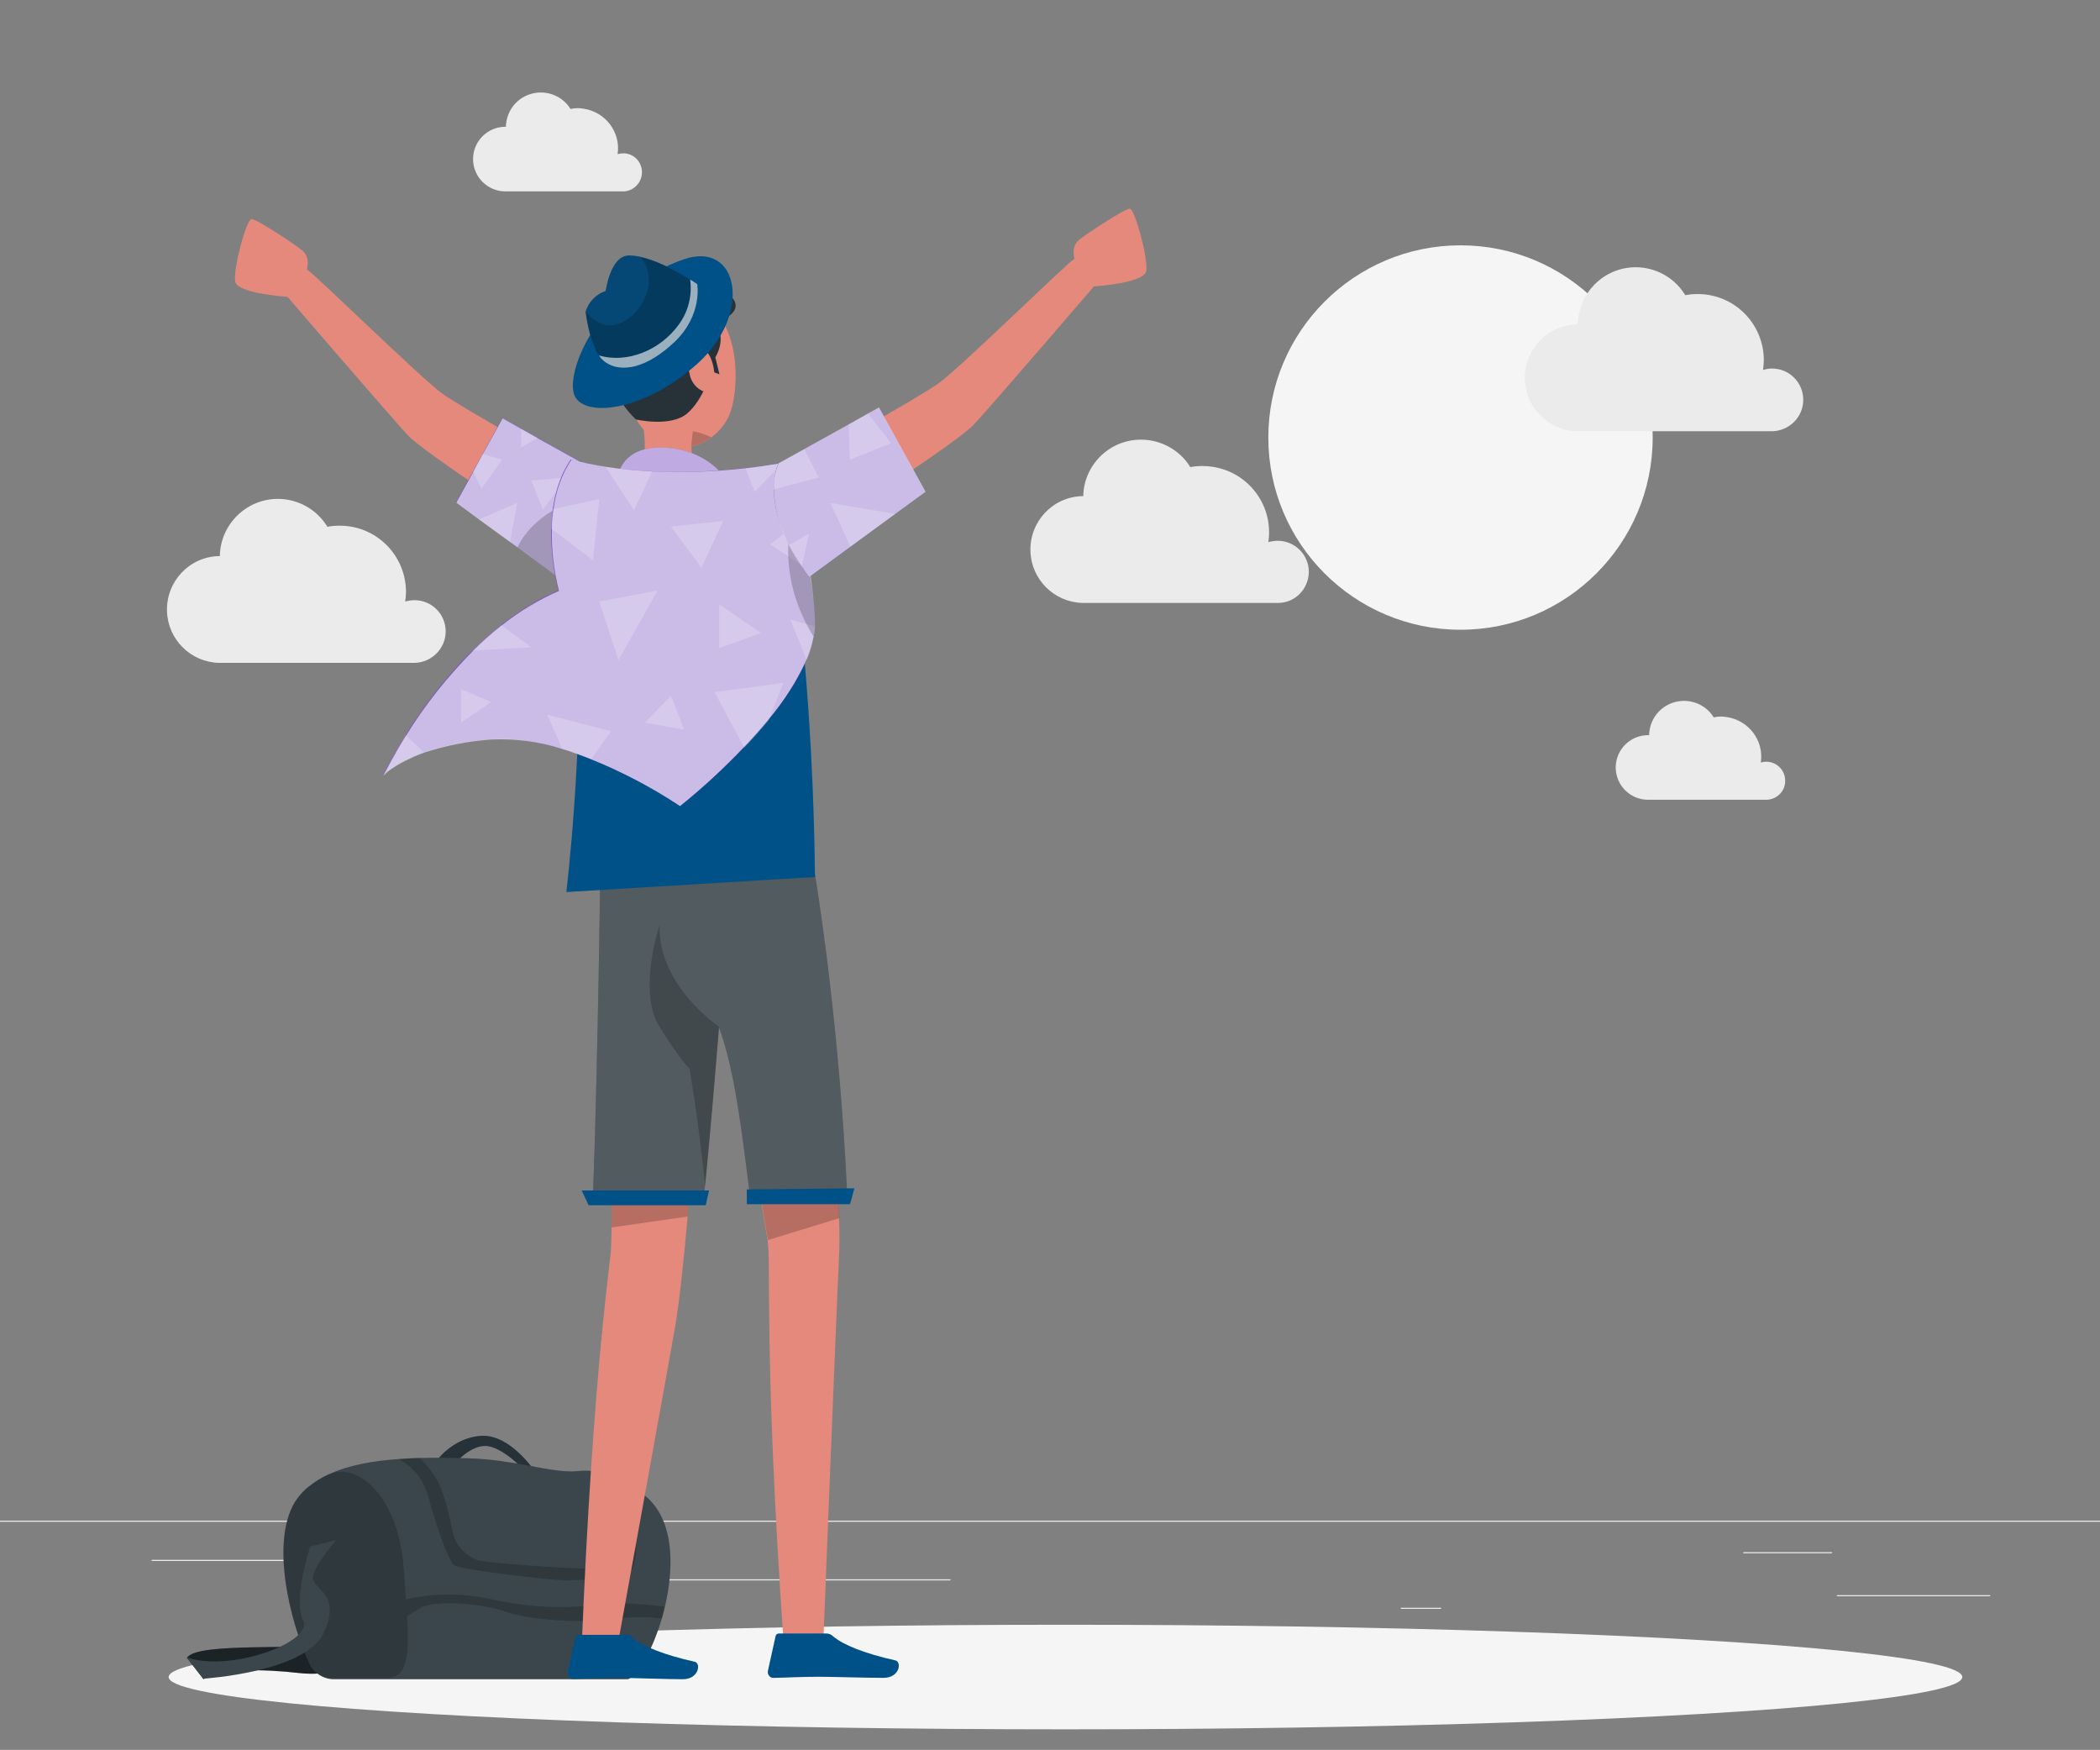 <?xml version="1.0" encoding="UTF-8" standalone="no"?>
<!-- Generator: Adobe Illustrator 23.0.0, SVG Export Plug-In . SVG Version: 6.00 Build 0)  -->

<svg
   version="1.1"
   id="Layer_1"
   x="0px"
   y="0px"
   width="767.1px"
   height="639.1px"
   viewBox="0 0 767.1 639.1"
   style="enable-background:new 0 0 767.1 639.1;"
   xml:space="preserve"
   sodipodi:docname="contact2.svg"
   inkscape:version="1.2.2 (732a01da63, 2022-12-09)"
   xmlns:inkscape="http://www.inkscape.org/namespaces/inkscape"
   xmlns:sodipodi="http://sodipodi.sourceforge.net/DTD/sodipodi-0.dtd"
   xmlns="http://www.w3.org/2000/svg"
   xmlns:svg="http://www.w3.org/2000/svg"><rect x="0" y="0" width="767.1" height="639.1" fill="#808080" stroke="none"/><defs
   id="defs8893" /><sodipodi:namedview
   id="namedview8891"
   pagecolor="#505050"
   bordercolor="#ffffff"
   borderopacity="1"
   inkscape:showpageshadow="0"
   inkscape:pageopacity="0"
   inkscape:pagecheckerboard="1"
   inkscape:deskcolor="#505050"
   showgrid="false"
   inkscape:zoom="1.2971366"
   inkscape:cx="254.4065"
   inkscape:cy="380.83883"
   inkscape:window-width="1920"
   inkscape:window-height="1009"
   inkscape:window-x="-8"
   inkscape:window-y="-8"
   inkscape:window-maximized="1"
   inkscape:current-layer="Layer_1" />
<style
   type="text/css"
   id="style8598">
	.st0{fill:#EBEBEB;}
	.st1{fill:#F5F5F5;}
	.st2{fill:#E6E6E6;}
	.st3{fill:#E0E0E0;}
	.st4{fill:#EF9E29;}
	.st5{opacity:0.3;fill:#FFFFFF;enable-background:new    ;}
	.st6{fill:#F42C57;}
	.st7{fill:#F42F5E;}
	.st8{opacity:0.2;fill:#FFFFFF;enable-background:new    ;}
	.st9{fill:#263238;}
	.st10{fill:#24212B;}
	.st11{opacity:0.4;fill:#FFFFFF;enable-background:new    ;}
	.st12{fill:#7E57C2;}
	.st13{opacity:0.8;fill:#FFFFFF;enable-background:new    ;}
	.st14{fill:#41B3CE;}
	.st15{opacity:0.6;fill:#FFFFFF;enable-background:new    ;}
	.st16{opacity:0.2;}
	.st17{opacity:0.3;enable-background:new    ;}
	.st18{opacity:0.1;fill:#FFFFFF;enable-background:new    ;}
	.st19{opacity:0.2;enable-background:new    ;}
	.st20{fill:#E4897B;}
	.st21{fill:#FFFFFF;}
	.st22{opacity:0.5;fill:#FFFFFF;enable-background:new    ;}
	.st23{fill:#E5E533;}
</style>
<g
   id="freepik--background-complete--inject-193">
	<rect
   x="-33.2"
   y="555.4"
   class="st0"
   width="844.8"
   height="0.4"
   id="rect8600" />
	<rect
   x="671"
   y="582.6"
   class="st0"
   width="56"
   height="0.4"
   id="rect8602" />
	<rect
   x="511.7"
   y="587.2"
   class="st0"
   width="14.7"
   height="0.4"
   id="rect8604" />
	<rect
   x="636.8"
   y="566.9"
   class="st0"
   width="32.4"
   height="0.4"
   id="rect8606" />
	<rect
   x="55.4"
   y="569.7"
   class="st0"
   width="73"
   height="0.4"
   id="rect8608" />
	<rect
   x="143.4"
   y="569.7"
   class="st0"
   width="10.7"
   height="0.4"
   id="rect8610" />
	<rect
   x="188.9"
   y="576.8"
   class="st0"
   width="158.3"
   height="0.4"
   id="rect8612" />
	<circle
   class="st1"
   cx="533.5"
   cy="159.8"
   r="70.2"
   id="circle8614" />
	<path
   class="st0"
   d="M658.7,146c0-6.3-5.1-11.4-11.4-11.4c-1.1,0-2.2,0.2-3.3,0.5c0.2-1.2,0.2-2.3,0.3-3.5   c0-13.4-10.8-24.2-24.1-24.2c-1.5,0-3.1,0.1-4.6,0.4c-6.1-10-19.1-13.2-29.1-7.1c-6.2,3.8-10,10.5-10.2,17.8h-0.4   c-10.8,0.3-19.2,9.3-18.9,20.1c0.3,10.3,8.6,18.6,18.9,18.9h71.7C653.8,157.2,658.7,152.2,658.7,146z"
   id="path8616" />
	<path
   class="st0"
   d="M478.1,208.9c0-6.3-5.1-11.4-11.4-11.4c-1.1,0-2.3,0.2-3.4,0.5c2-13.2-7.1-25.5-20.3-27.5   c-1.2-0.2-2.5-0.3-3.7-0.3c-1.5,0-3,0.1-4.5,0.4c-6.1-9.9-19.2-13-29.1-6.9c-6.1,3.8-9.9,10.4-10,17.5h-0.4   c-10.8,0.3-19.2,9.3-18.9,20.1c0.3,10.3,8.6,18.6,18.9,18.9h71.6C473.1,220.2,478,215.1,478.1,208.9z"
   id="path8618" />
	<path
   class="st0"
   d="M162.8,230.6c0-6.3-5.1-11.4-11.4-11.4c-1.1,0-2.3,0.2-3.4,0.5c0.2-1.2,0.3-2.3,0.3-3.5   c0-13.4-10.9-24.3-24.3-24.2c-1.5,0-2.9,0.1-4.4,0.4c-6.1-10-19.1-13.2-29.1-7.1c-6.2,3.8-10.1,10.5-10.2,17.8h-0.4   c-10.8,0.3-19.2,9.3-18.9,20.1c0.3,10.3,8.6,18.6,18.9,18.9h71.6C157.8,241.9,162.8,236.8,162.8,230.6z"
   id="path8620" />
	<path
   class="st0"
   d="M652.1,285.1c0-3.8-3.1-6.9-6.9-6.9c-0.7,0-1.3,0.1-2,0.3c1.2-8-4.4-15.4-12.4-16.6c-0.7-0.1-1.4-0.2-2.1-0.2   c-0.9,0-1.8,0.1-2.7,0.3c-3.7-6-11.6-7.8-17.6-4.1c-3.7,2.3-5.9,6.3-6,10.6h-0.4c-6.5,0-11.8,5.3-11.8,11.8   c0,6.5,5.3,11.8,11.8,11.8l0,0h43.3C649.1,292,652.2,288.9,652.1,285.1C652.1,285.1,652.1,285.1,652.1,285.1z"
   id="path8622" />
	<path
   class="st0"
   d="M234.5,62.9c0-3.8-3-6.9-6.8-6.9c-0.7,0-1.4,0.1-2.1,0.3c1.2-8-4.4-15.4-12.4-16.6c-0.7-0.1-1.4-0.2-2.1-0.2   c-0.9,0-1.8,0.1-2.7,0.3c-3.7-6-11.6-7.8-17.6-4.1c-3.7,2.3-5.9,6.3-6,10.6h-0.2c-6.5,0-11.8,5.3-11.8,11.8s5.3,11.8,11.8,11.8   h43.3C231.6,69.7,234.5,66.6,234.5,62.9z"
   id="path8624" />
	
	
	
	
	
	
	
	
	
	
	
	
	
	
	
</g>
<g
   id="freepik--Shadow--inject-193">
	<ellipse
   id="freepik--path--inject-193"
   class="st1"
   cx="389.2"
   cy="612.5"
   rx="327.6"
   ry="19.1" />
</g>

<g
   id="freepik--travel-bag--inject-193">
	<path
   class="st9"
   d="M159,534.1c0,0,6-9,16.7-9.7c10.7-0.7,19.7,13,19.7,13h-3.4c0,0-8.6-9.3-14.8-9.3c-6.2,0-12.2,7.7-12.2,7.7   L159,534.1z"
   id="path8718" />
	<path
   class="st9"
   d="M68.3,605.5c3.7-6.2,45.1-2.2,54.5-5.8l5.1,8.7c0,0-7.1,4-19,2.6c-11.9-1.4-29.8-1.8-34.5,2.3L68.3,605.5z"
   id="path8720" />
	<path
   class="st17"
   d="M68.3,605.5c3.7-6.2,45.1-2.2,54.5-5.8l5.1,8.7c0,0-7.1,4-19,2.6c-11.9-1.4-29.8-1.8-34.5,2.3L68.3,605.5z"
   id="path8722" />
	<path
   class="st9"
   d="M242.9,586.7c-0.3,1.5-0.7,2.9-1.1,4.3c-3.4,11.5-8.6,20.8-12.4,22.3H121.9c-3,0-5.8-1.4-7.7-3.8l-0.1-0.1   c-0.4-0.5-0.7-1.1-1-1.7c-7.4-15.5-14.9-46.5-4.4-60.6c1.1-1.5,2.4-2.8,3.8-4l0.3-0.2c2.2-1.8,4.7-3.3,7.3-4.5h0.1   c7.4-3.4,16.5-4.9,25.3-5.5c2.6-0.2,5.1-0.3,7.7-0.4c6.6-0.2,12.7,0,17.6,0.1c17.3,0.4,30.9,5.6,40.1,4.7c3.4-0.4,6.8-0.1,10.1,0.8   c1,0.3,1.9,0.6,2.8,0.9c4.2,1.8,8.1,4.2,11.6,7.1C246.2,554.6,246.4,571.8,242.9,586.7z"
   id="path8724" />
	<path
   class="st18"
   d="M242.9,586.7c-0.3,1.5-0.7,2.9-1.1,4.3c-3.4,11.5-8.6,20.8-12.4,22.3H121.9c-3,0-5.8-1.4-7.7-3.8l-0.1-0.1   c-0.4-0.5-0.7-1.1-1-1.7c-7.4-15.5-14.9-46.5-4.4-60.6c1.1-1.5,2.4-2.8,3.8-4l0.3-0.2c2.2-1.8,4.7-3.3,7.3-4.5h0.1   c7.4-3.4,16.5-4.9,25.3-5.5c2.6-0.2,5.1-0.3,7.7-0.4c6.6-0.2,12.7,0,17.6,0.1c17.3,0.4,30.9,5.6,40.1,4.7c3.4-0.4,6.8-0.1,10.1,0.8   c1,0.3,1.9,0.6,2.8,0.9c4.2,1.8,8.1,4.2,11.6,7.1C246.2,554.6,246.4,571.8,242.9,586.7z"
   id="path8726" />
	<path
   class="st19"
   d="M226.4,585.6c-7.7,0-23.1,3.7-45.8-1.3c-10.6-2.5-21.6-2.6-32.3-0.2c-0.3-3.4-0.5-7.1-0.8-11.2   c-2-27.5-17.7-39-27.2-34.4h-0.1c-2.6,1.2-5,2.7-7.3,4.5l-0.3,0.2c-1.4,1.2-2.7,2.5-3.8,4c-10.5,14.1-3,45.1,4.4,60.6   c0.3,0.6,0.6,1.2,1,1.7l0.1,0.1c1.8,2.1,4.5,3.3,7.3,3.3h19.2c7.9,0,8.8-7.2,7.9-22.7c1.3-0.8,3-1.7,4.8-2.9   c4.8-3.1,23.4-1.6,31.4,1.4c8,3,29.1,4.3,39.3,2.7c5.8-0.9,11.7-1,17.5-0.3c0.4-1.4,0.8-2.8,1.1-4.3   C239.3,586.3,232,585.6,226.4,585.6z"
   id="path8728" />
	<path
   class="st19"
   d="M156.5,546.8c4.7,17,7.9,23.1,9.1,24.7c1.2,1.7,35.3,5.7,41.6,5.7c7.4-0.1,14.7-0.8,22-2.2   c4.3-1.1,5.7-23-5.2-36.1c-0.9-0.4-1.9-0.7-2.8-0.9c6,13.4,6.1,29.8,5.4,32.1c-1,3.2-11,2.8-15.7,2.7c-4.7-0.1-33.8-1.9-36.8-3.1   c-2.9-1.2-5.3-3.2-7-5.8c-2.3-3-2.7-13.4-6.9-22.3c-1.8-3.4-4.1-6.5-6.9-9.1c-2.5,0-5.1,0.2-7.7,0.4   C151.1,535.8,155,540.9,156.5,546.8z"
   id="path8730" />
	<path
   class="st9"
   d="M122.8,562.5l-9.4,2.3c0,0-6.6,19.1-2.7,27c4,8-27,19.1-42.5,13.5l6,7.8c0,0,36.8-2.3,43.8-16.3   c7-14-3-16.2-3.7-20.1C113.8,572.8,122.8,562.5,122.8,562.5z"
   id="path8732" />
	<path
   class="st18"
   d="M122.8,562.5l-9.4,2.3c0,0-6.6,19.1-2.7,27c4,8-27,19.1-42.5,13.5l6,7.8c0,0,36.8-2.3,43.8-16.3   c7-14-3-16.2-3.7-20.1C113.8,572.8,122.8,562.5,122.8,562.5z"
   id="path8734" />
</g>
<g
   id="freepik--Character--inject-193">
	<g
   id="freepik--group--inject-193">
		<path
   class="st20"
   d="M205.5,169.5c0,0-36.2-20.3-43.6-25.5c-7.5-5.2-47.5-44.5-49.8-45.6c0,0,1.5-4.5-1.9-7.1    C106.8,88.6,93.7,80,91.9,80c-1.9,0-6.8,18.3-6,22.8s19.1,5.6,19.1,5.6s38.2,44.4,44.1,50.7c6,6.3,46.8,32.8,46.8,32.8    L205.5,169.5z"
   id="path8737" />
		<path
   class="st12"
   d="M220.3,173.2c0,0,7.9,16-11.3,41.4l-42.4-31.2l16.9-30.7L220.3,173.2z"
   id="path8739" />
		<path
   class="st15"
   d="M209,214.6l-20-14.7l-2.6-1.9l-11.3-8.2l-8.4-6.2l6.2-11.3l3.5-6.5l7.2-13l6.9,3.9l6,3.4l23.9,13.3    c0.8,1.9,1.3,3.8,1.4,5.8C222.5,185.8,221.3,198.3,209,214.6z"
   id="path8741" />
		<path
   class="st19"
   d="M209,214.6l-20-14.7c6.9-14.2,24.7-19.2,32.8-20.8C222.5,185.8,221.3,198.3,209,214.6z"
   id="path8743" />
		<g
   class="st16"
   id="g8753">
			<polygon
   class="st21"
   points="196.4,159.9 190.4,163.4 190.4,156.6    "
   id="polygon8745" />
			<polygon
   class="st21"
   points="183.4,167.9 175.9,178.4 172.8,172.2 176.3,165.8    "
   id="polygon8747" />
			<polygon
   class="st21"
   points="188.9,183.7 186.3,198 175,189.7    "
   id="polygon8749" />
			<polygon
   class="st21"
   points="194.1,175.5 198.3,186.2 207,174.4    "
   id="polygon8751" />
		</g>
		<path
   class="st20"
   d="M299.1,165.6c0,0,36.2-20.3,43.6-25.5c7.5-5.2,47.5-44.5,49.8-45.6c0,0-1.5-4.5,1.9-7.1    c3.4-2.6,16.5-11.2,18.3-11.2s6.8,18.3,6,22.8s-19.1,5.6-19.1,5.6s-38.2,44.5-44.1,50.7c-6,6.2-46.8,32.7-46.8,32.7L299.1,165.6z"
   id="path8755" />
		<path
   class="st20"
   d="M255.9,379.7c0,0-0.8,12.8-1.9,29.8c-0.8,10.6-1.7,22.9-2.8,34.7c-1.4,15.9-3,31.1-4.6,40.5    c-1.5,8.7-21,116.3-21,116.3h-13.1c4.1-100.4,10.5-139.3,10.7-145.1c0-1.9,0.2-4.6,0.2-7.7c0.3-11.5,0.5-29.6,0.6-42.7    c0.1-9.5,0.2-16.4,0.2-16.4L255.9,379.7z"
   id="path8757" />
		<path
   class="st20"
   d="M306.4,461c-0.5,8.8-5.7,139.7-5.7,139.7h-14.4c-7.3-104.3-4.6-140.5-5.9-147.7l0,0    c-2.2-12.3-4.4-28.5-5.8-40.5c-1.2-9.6-1.9-16.6-1.9-16.6l29.3-12.7c0,0,1.8,15.2,3.1,33.4c0.7,9.1,1.2,19,1.4,28.3    C306.7,450.6,306.7,456.1,306.4,461z"
   id="path8759" />
		<path
   class="st19"
   d="M224,405.5l30,4.1c-0.8,10.6-1.7,22.9-2.8,34.7l-27.8,4C223.7,436.8,223.9,418.7,224,405.5z"
   id="path8761" />
		<path
   class="st19"
   d="M306.6,444.9l-26.1,8c-2.2-12.3-4.4-28.5-5.8-40.5l30.5,4.2C305.8,425.7,306.4,435.6,306.6,444.9z"
   id="path8763" />
		<path
   class="st12"
   d="M228.7,597.1h-17.3c-0.6,0-1.1,0.4-1.2,1l-2.8,12.6c-0.2,1.1,0.5,2.2,1.6,2.5c0.2,0,0.3,0,0.5,0    c5.6-0.1,9.6-0.4,16.6-0.4c4.3,0,17.4,0.5,23.3,0.5s6.8-5.9,4.3-6.4c-10.9-2.4-19.2-5.7-22.7-8.8    C230.4,597.4,229.5,597,228.7,597.1z"
   id="path8765"
   style="fill:#005187;fill-opacity:1" />
		<path
   class="st12"
   d="M301.8,596.6h-17.3c-0.6,0-1.1,0.4-1.2,1l-2.8,12.7c-0.2,1.1,0.5,2.3,1.7,2.5c0,0,0,0,0,0h0.5    c5.6-0.1,9.6-0.4,16.7-0.4c4.3,0,17.3,0.4,23.3,0.4c6,0,6.8-5.9,4.3-6.4c-10.9-2.4-19.2-5.7-22.7-8.8    C303.6,596.9,302.7,596.6,301.8,596.6z"
   id="path8767"
   style="fill:#005187;fill-opacity:1" />
		<path
   class="st9"
   d="M257.1,436.9c0.1-1.1,0.3-2.3,0.4-3.7c1.7-17.3,3.5-38.1,5.1-58.1c5.8,15.7,8.3,37.7,11.4,61.8h35.5    c-2.9-62.2-10.6-112.8-14.7-134.4h-75.3c-0.1,7.7-1,82.8-2.9,134.4H257.1z"
   id="path8769" />
		<path
   class="st8"
   d="M257.1,436.9c0.1-1.1,0.3-2.3,0.4-3.7c1.7-17.3,3.5-38.1,5.1-58.1c5.8,15.7,8.3,37.7,11.4,61.8h35.5    c-2.9-62.2-10.6-112.8-14.7-134.4h-75.3c-0.1,7.7-1,82.8-2.9,134.4H257.1z"
   id="path8771" />
		<path
   class="st20"
   d="M267.5,148.3c-0.2,0.7-0.4,1.4-0.6,2c-1.3,3.8-3.8,7-7,9.4c-0.8,0.6-1.7,1.1-2.6,1.6    c-7,3.8-15.7,2.4-21.3-3.4c-7.1-7.2-6.9-15.5-7.7-29.5c-0.2-3,0.3-6,1.4-8.8c4.1-9.8,15.3-14.5,25.1-10.4c0,0,0,0,0,0    C268.6,114.8,270.5,135.7,267.5,148.3z"
   id="path8773" />
		<path
   class="st19"
   d="M259.8,159.7c-0.8,0.6-1.7,1.1-2.6,1.6c-4.8,2.5-10.4,2.8-15.4,0.7c0.6-1.7,1.5-3.3,2.5-4.8    C249.7,156.5,255,157.4,259.8,159.7z"
   id="path8775" />
		<path
   class="st20"
   d="M231.6,177.9c6.9,6.3,23.9,4,23.9,4s10.6-2.9,8.3-6.2c-6.2-1-9.2-3.9-10.5-7.7c-0.7-2.3-0.9-4.7-0.6-7.1    c0.1-1.3,0.3-2.7,0.5-4l-21-15.5C235,151.7,238.3,170.5,231.6,177.9z"
   id="path8777" />
		<path
   class="st9"
   d="M259.8,135.6l3,1.1l-1.5-6.2c0,0,4.4-6.8,0-12.6c0,0,12.2-3.7,5.3-10.1c-2.6-2.4-5.8,0-14.2-3.7    c-4.6-2-18.9-2.2-19.6,3.7c0,0-10.3,0-11.4,17.6c-0.7,10.4,3.3,20.6,10.9,27.8c0,0,12.5,2.9,18.6-2.1    C257,146,259.8,135.6,259.8,135.6z"
   id="path8779" />
		<path
   class="st20"
   d="M251.9,136.6c0.5,2.7,2.2,5,4.7,6.2c2.9,1.2,4.7-2.8,4.3-7c-0.4-3.8-2.3-9-5.4-8.3    C252.4,128.2,250.9,132.8,251.9,136.6z"
   id="path8781" />
		<path
   class="st19"
   d="M262.7,375c-1.6,20-3.4,40.8-5.1,58.1c-2.6-25-5.7-42.8-5.7-42.8s-2.9-2.4-11-15.3c-8.1-12.9,0-37,0-37    C240.5,360.4,262.7,375,262.7,375z"
   id="path8783" />
		<polygon
   class="st12"
   points="312.1,434 310.5,439.8 272.8,439.8 272.8,434.4   "
   id="polygon8785"
   style="fill:#005187;fill-opacity:1" />
		<polygon
   class="st12"
   points="259,434.8 257.8,440.2 215,440.2 212.5,434.8   "
   id="polygon8787"
   style="fill:#005187;fill-opacity:1" />
		<path
   class="st12"
   d="M264.2,173.9c0,0-6.1-9.7-21.6-10.4c-15.5-0.7-16.7,10-16.7,10L264.2,173.9z"
   id="path8789" />
		<path
   class="st22"
   d="M264.2,173.9c0,0-6.1-9.7-21.6-10.4c-15.5-0.7-16.7,10-16.7,10L264.2,173.9z"
   id="path8791" />
		<path
   class="st12"
   d="M208.6,167.8c4.7,52.6,4.1,105.5-1.7,158l90.8-5.5c-1-92.6-13.4-151-13.4-151s-23.4,4.9-42.4,4.2    C230.5,173,219.4,171,208.6,167.8z"
   id="path8793"
   style="fill:#005187;fill-opacity:1" />
		<path
   class="st12"
   d="M284.3,169.3c0,0,12.1,28.4,13.4,57s-49.3,68.1-49.3,68.1s-39-26.8-69.1-24.4c-30.1,2.4-39.4,13.1-39.4,13.1    s23.4-50,64.1-67.5c0,0-8.4-28.8,4.5-47.8C208.6,167.8,236.7,177,284.3,169.3z"
   id="path8795" />
		<path
   class="st15"
   d="M297.7,226.4c0,0.8,0,1.6,0,2.4c-0.1,1.3-0.2,2.5-0.5,3.7c-0.6,2.9-1.4,5.7-2.6,8.4l0,0    c-3.6,7.9-8.3,15.3-14,22c-2.9,3.5-5.9,6.9-8.9,10c-7.3,7.7-15.1,14.9-23.3,21.5c-10.2-6.8-21.1-12.5-32.5-17.1    c-3.5-1.4-7.1-2.7-10.7-3.8l0,0c-8.3-2.7-17.1-3.8-25.8-3.4c-8.3,0.6-16.6,2.2-24.5,4.8c-1.4,0.5-2.6,1-3.8,1.5l-1,0.5    c-2.5,1.1-5,2.5-7.2,4c-0.3,0.2-0.5,0.4-0.7,0.5s-0.8,0.6-1.1,0.9l-0.4,0.4c-0.1,0.1-0.2,0.2-0.3,0.3l-0.2,0.2l-0.1,0.1    c0-0.1,0.2-0.4,0.5-1l0.5-0.9c0.5-0.9,1.1-2.2,2-3.8l0.4-0.7l0.7-1.2c0.2-0.4,0.5-0.8,0.7-1.3c1-1.7,2.1-3.6,3.4-5.7    c6.9-11.2,15.2-21.6,24.5-31l0,0c3.3-3.3,6.8-6.4,10.5-9.3c6.4-5.1,13.4-9.3,20.9-12.6c-1.9-7.4-2.8-15.1-2.6-22.7    c0-2.4,0.2-4.8,0.6-7.2c0.8-6.5,3-12.7,6.6-18.1c4.2,1.2,8.4,2.1,12.7,2.7c5.6,0.9,11.2,1.4,16.9,1.7c11.4,0.5,22.8,0.1,34.1-1.2    c3.9-0.4,7.9-1,12-1.7l0.4,0.9c2.7,6.7,5,13.6,6.9,20.6c0.7,2.7,1.5,5.6,2.2,8.6c0.7,3,1.3,5.7,1.8,8.7l0,0    C296.7,214.1,297.4,220.2,297.7,226.4z"
   id="path8797" />
		<g
   class="st16"
   id="g8827">
			<path
   class="st21"
   d="M286.1,249.4l-5.3,13.7c-2.9,3.5-5.9,6.9-8.9,10L261,252.8L286.1,249.4z"
   id="path8799" />
			<path
   class="st21"
   d="M194.1,236.4l-21.5,1.2c3.3-3.3,6.8-6.4,10.5-9.3L194.1,236.4z"
   id="path8801" />
			<path
   class="st21"
   d="M218.9,182.3l-2.3,22.3l-15.2-11.5c0-2.4,0.2-4.8,0.6-7.2L218.9,182.3z"
   id="path8803" />
			<polygon
   class="st21"
   points="225.9,241.1 218.9,219.7 240.2,215.7    "
   id="polygon8805" />
			<polygon
   class="st21"
   points="262.7,220.7 262.7,236.7 278,231.2    "
   id="polygon8807" />
			<path
   class="st21"
   d="M223.2,267.1l-7.2,10.1c-3.5-1.4-7.1-2.7-10.7-3.8l0,0l-5.4-12.4L223.2,267.1z"
   id="path8809" />
			<polygon
   class="st21"
   points="168.4,251.7 179.4,256.4 168.4,263.9    "
   id="polygon8811" />
			<path
   class="st21"
   d="M154.9,274.8c-11,3.8-14.9,8.3-14.9,8.3c2.5-5,5.2-9.9,8.2-14.6L154.9,274.8z"
   id="path8813" />
			<polygon
   class="st21"
   points="245.1,254.1 235.6,263.9 249.9,266.5    "
   id="polygon8815" />
			<polygon
   class="st21"
   points="245.1,192.3 256.2,207.3 264.2,190.3    "
   id="polygon8817" />
			<path
   class="st21"
   d="M295.6,208.2l-14.3-9.4l10.3-7.9C293.1,196.1,294.6,202,295.6,208.2z"
   id="path8819" />
			<path
   class="st21"
   d="M297.7,228.8c-0.3,4.2-1.3,8.4-3,12.2l-6-14.7L297.7,228.8z"
   id="path8821" />
			<path
   class="st21"
   d="M284.7,170.3l-9,9.3l-3.4-8.6c3.9-0.4,7.9-1,12-1.7L284.7,170.3z"
   id="path8823" />
			<path
   class="st21"
   d="M238.2,172.2l-6.6,14.1l-10.3-15.7C226.9,171.4,232.5,171.9,238.2,172.2z"
   id="path8825" />
		</g>
		<path
   class="st19"
   d="M297.7,226.4c0,0.8,0,1.6,0,2.4c-0.1,1.3-0.2,2.5-0.5,3.7c-11.8-18.8-9-35.7-9-35.7l5.6,2.7    c0.6,2.8,1.3,5.7,1.8,8.7l0,0C296.7,214.2,297.4,220.3,297.7,226.4z"
   id="path8829" />
		<path
   class="st12"
   d="M249.8,94.7c20.1-6.9,25.1,19.8,5.2,37.9s-42.8,20.3-45.4,11.1C207,134.5,219.2,105.3,249.8,94.7z"
   id="path8831"
   style="fill:#005187;fill-opacity:1" />
		<path
   class="st12"
   d="M229.7,93.3c10.3,0,24.9,10.5,24.9,10.5s2.1,11.2-8.2,21c-10.3,9.8-19.5,11.4-25.2,7.6    c-5.7-3.8-7.3-18.6-7.3-18.6c1.1-3.5,3.8-6.4,7.3-7.5C221.3,106.2,222.9,93.4,229.7,93.3z"
   id="path8833"
   style="fill:#054875;fill-opacity:1" />
		<path
   class="st19"
   d="M246.5,124.8c-10.3,9.8-19.5,11.4-25.2,7.6c-1-0.7-1.9-1.6-2.5-2.6c-3.7-5.6-4.8-15.9-4.8-15.9    c9.8,11.8,21.2-0.4,22.7-8.6c0.9-4,0-8.2-2.6-11.3c6.8,1.5,14.2,5.8,18,8.2c1.7,1,2.6,1.7,2.6,1.7S256.7,115,246.5,124.8z"
   id="path8835" />
		<path
   class="st15"
   d="M246.5,124.8c-10.3,9.8-19.5,11.4-25.2,7.6c-1-0.7-1.9-1.6-2.5-2.6c10.3,3.1,22.5-2,29.1-11.2    c3.5-4.7,5-10.6,4.2-16.5c1.7,1,2.6,1.7,2.6,1.7S256.7,115,246.5,124.8z"
   id="path8837" />
		<path
   class="st12"
   d="M284.3,169.3c0,0-7.9,16,11.3,41.4l42.4-31.1l-16.9-30.7L284.3,169.3z"
   id="path8839" />
		<path
   class="st15"
   d="M338.1,179.6l-11.1,8.1l-16.4,12l-15,11c-1-1.3-1.9-2.6-2.7-3.8c-1.7-2.5-3.3-5.1-4.7-7.8    c-3.4-6.3-5.3-13.3-5.5-20.5c-0.1-3.2,0.5-6.4,1.7-9.4l9.4-5.2l16.2-9l7.1-4l4-2.2L338.1,179.6z"
   id="path8841" />
		<g
   class="st16"
   id="g8851">
			<polygon
   class="st21"
   points="327,187.7 310.6,199.7 303.4,183.7    "
   id="polygon8843" />
			<polygon
   class="st21"
   points="325.5,161.9 310.4,167.9 310,155.1 317.1,151.1    "
   id="polygon8845" />
			<path
   class="st21"
   d="M299.1,174.4l-16.4,4.3c-0.1-3.2,0.5-6.4,1.7-9.4l9.4-5.2L299.1,174.4z"
   id="path8847" />
			<path
   class="st21"
   d="M295.6,194.9l-2.8,12c-1.7-2.5-3.3-5.1-4.7-7.8L295.6,194.9z"
   id="path8849" />
		</g>
	</g>
</g>

</svg>
